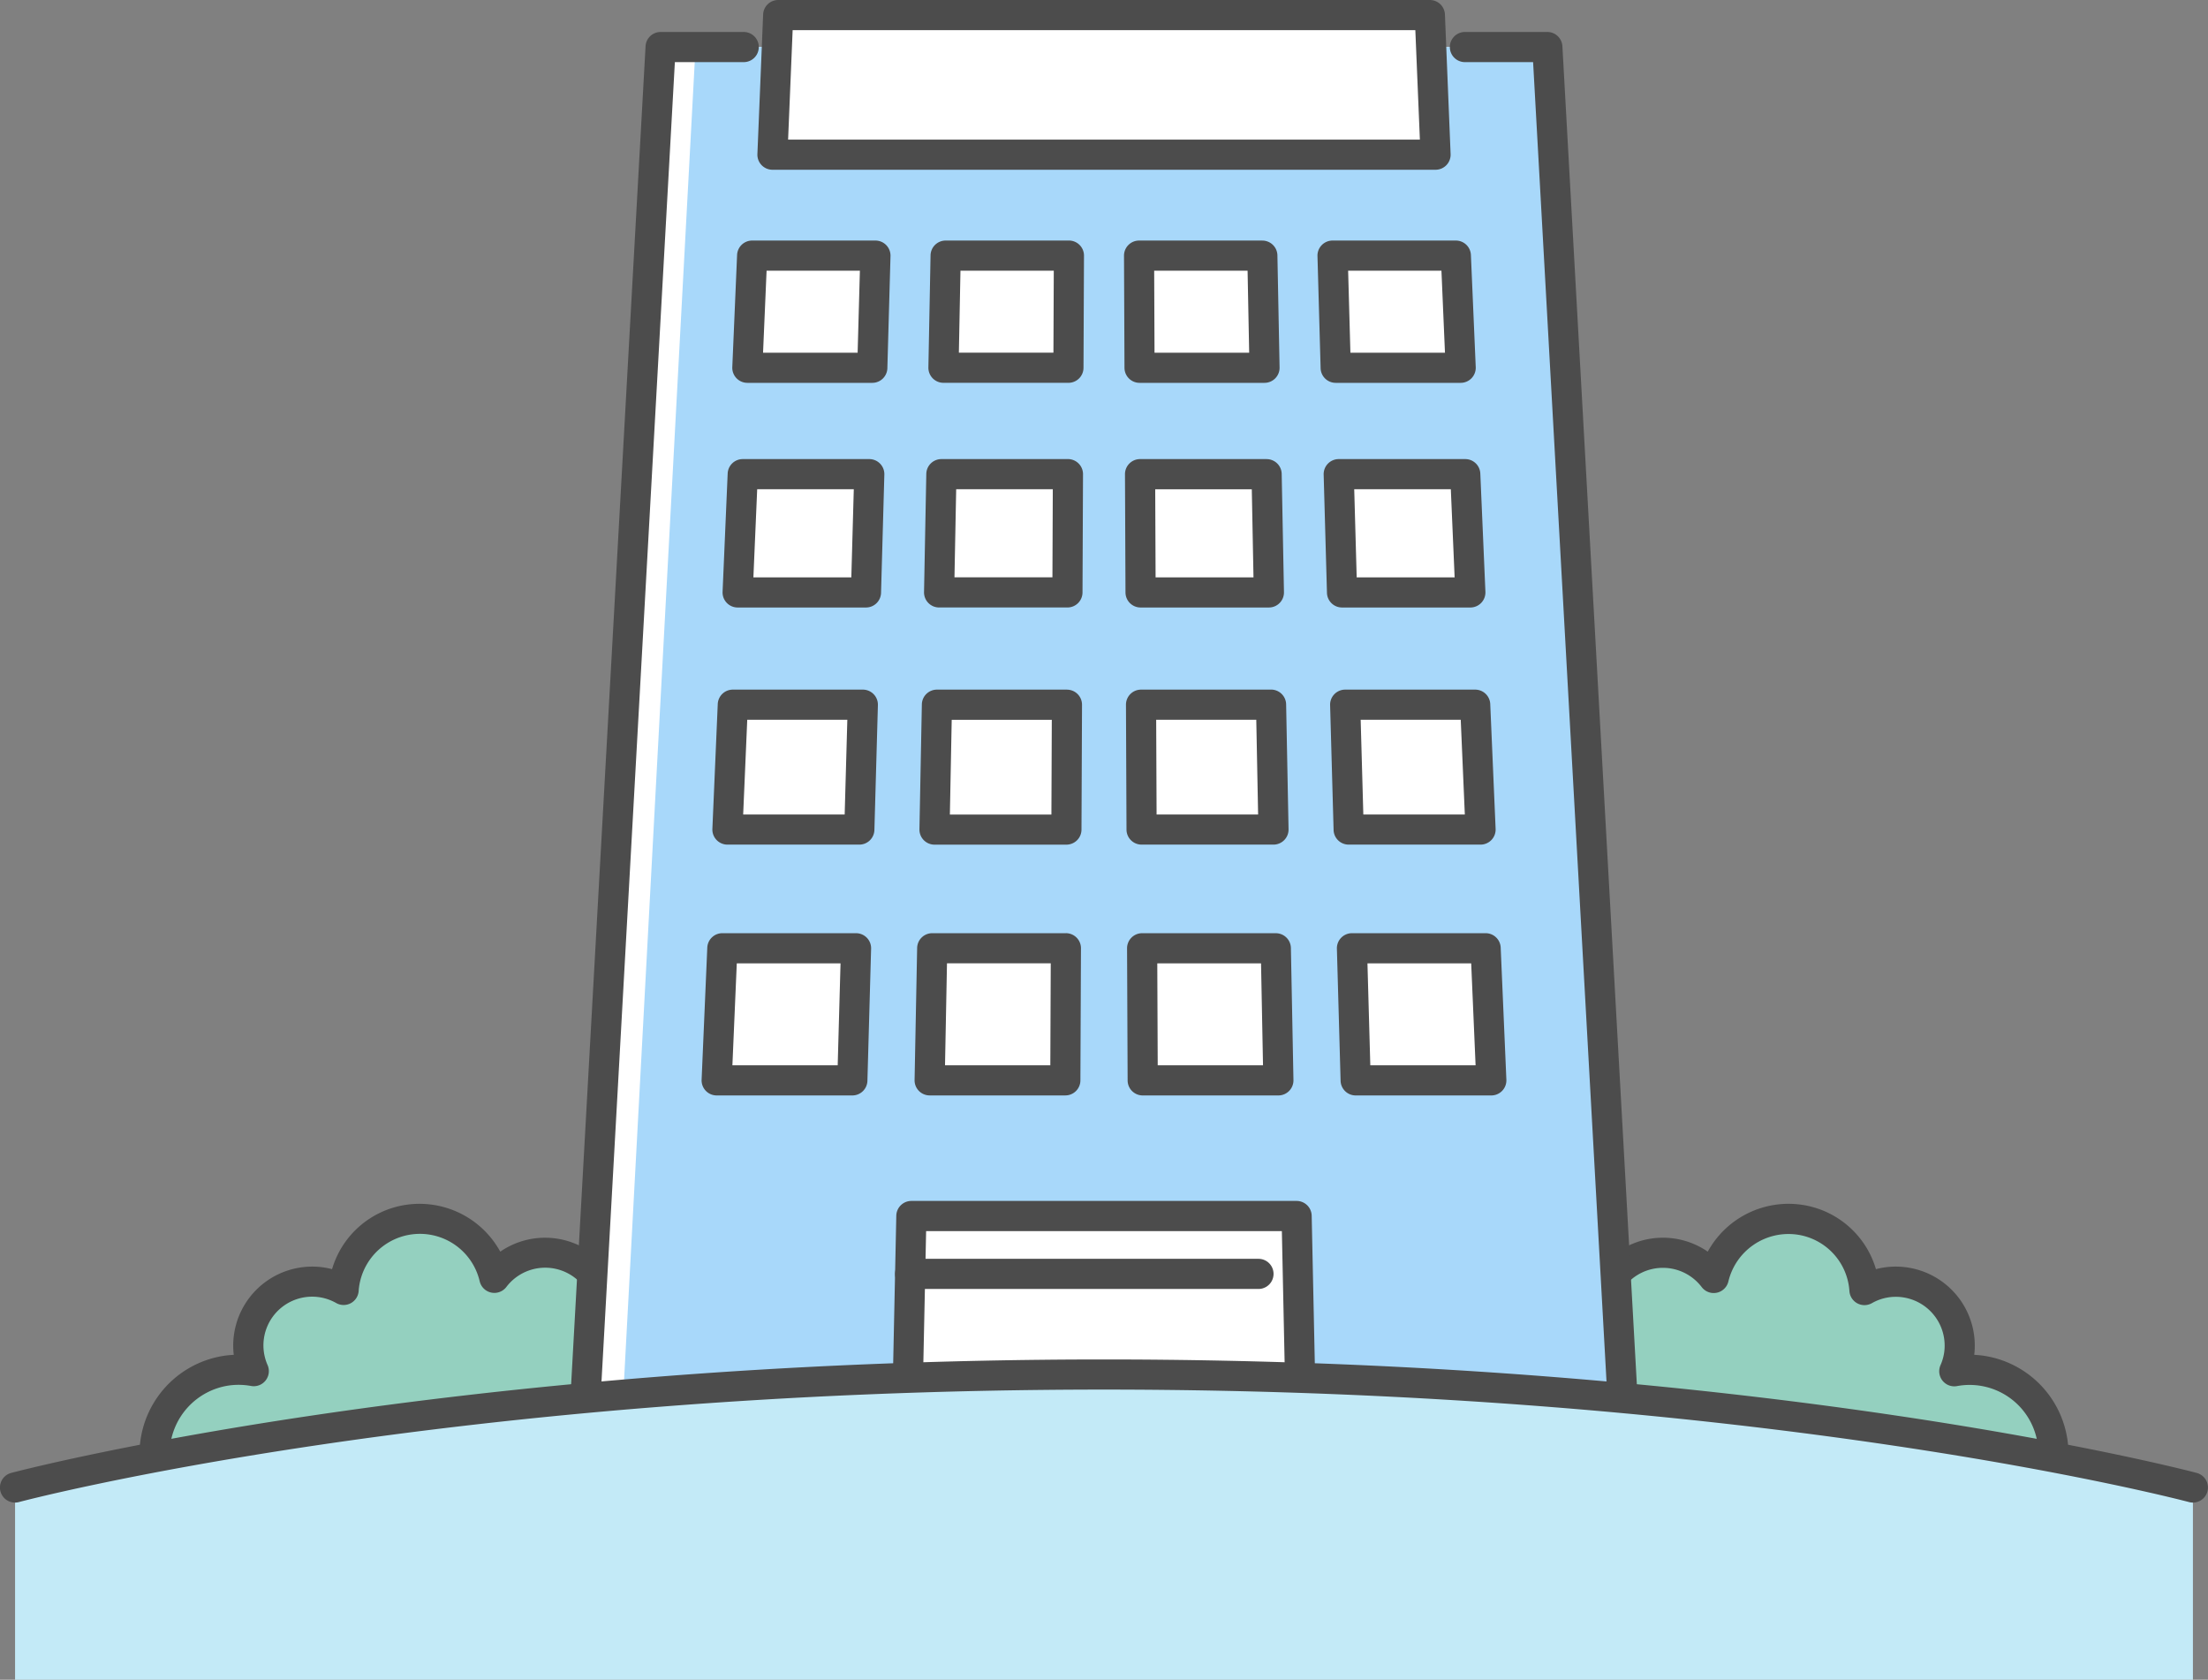 <svg xmlns="http://www.w3.org/2000/svg" xmlns:xlink="http://www.w3.org/1999/xlink" width="194.562" height="148" viewBox="0 0 194.562 148"><rect x="0" y="0" width="194.562" height="148" fill="#808080" stroke="none"/><defs><style>.a{fill:none;}.b{clip-path:url(#a);}.c{fill:#94d0bf;}.d{fill:#4c4c4c;}.e{fill:#fff;}.f{fill:#a8d8fa;}.g{fill:#c3eaf7;}</style><clipPath id="a"><rect class="a" width="194.562" height="148"/></clipPath></defs><g class="b"><path class="c" d="M381.832,289.661a7.378,7.378,0,0,0-2.451.041,5.62,5.62,0,0,0-7.916-7.155,6.738,6.738,0,0,0-13.284-1.06,5.623,5.623,0,0,0-9.949,4.7,6.167,6.167,0,0,0-9.317,4.325s0,.007,0,.011l49.132,7.51a7.409,7.409,0,0,0-6.214-8.368" transform="translate(-207.177 -168.886)"/><path class="d" d="M379.946,286.262a8.571,8.571,0,0,0-.893-.089,6.964,6.964,0,0,0-5.856-7.693,6.871,6.871,0,0,0-2.806.144,8.017,8.017,0,0,0-6.517-5.67,8.118,8.118,0,0,0-8.305,4.128,6.956,6.956,0,0,0-10.824,4.677c-.016.1-.029.21-.04.314-.214-.052-.431-.095-.65-.128a7.493,7.493,0,0,0-8.539,6.275h0a1.353,1.353,0,0,0-.017.211,1.328,1.328,0,0,0,1.128,1.313l49.132,7.51a1.286,1.286,0,0,0,.2.016,1.329,1.329,0,0,0,1.315-1.141,8.766,8.766,0,0,0-7.328-9.867m-43.118,2.159h0Zm1.69-1.074a4.845,4.845,0,0,1,6.932-2.12,1.328,1.328,0,0,0,1.988-1.435,4.295,4.295,0,0,1,7.6-3.587,1.329,1.329,0,0,0,2.35-.5,5.448,5.448,0,0,1,6.085-4.121,5.381,5.381,0,0,1,4.58,4.973,1.328,1.328,0,0,0,1.979,1.064,4.246,4.246,0,0,1,2.764-.51,4.3,4.3,0,0,1,3.6,4.9,4.256,4.256,0,0,1-.318,1.075,1.329,1.329,0,0,0,1.454,1.841,6.059,6.059,0,0,1,7.152,5.481Z" transform="translate(-205.088 -166.8)"/><path class="c" d="M77.213,285.345a6.152,6.152,0,0,0-2.292.837,5.624,5.624,0,0,0-9.949-4.7,6.738,6.738,0,0,0-13.284,1.06,5.616,5.616,0,0,0-7.916,7.155,7.394,7.394,0,0,0-8.665,8.326l49.132-7.51v-.011a6.164,6.164,0,0,0-7.025-5.162" transform="translate(-21.415 -168.886)"/><path class="d" d="M83.464,288.22a7.493,7.493,0,0,0-8.538-6.274c-.221.033-.437.077-.652.128-.011-.1-.024-.21-.04-.314a6.956,6.956,0,0,0-10.824-4.677,8.114,8.114,0,0,0-8.306-4.128,8.017,8.017,0,0,0-6.516,5.669,6.872,6.872,0,0,0-2.806-.144,6.964,6.964,0,0,0-5.857,7.693,8.408,8.408,0,0,0-.892.089,8.765,8.765,0,0,0-7.329,9.867,1.326,1.326,0,0,0,1.516,1.126l49.132-7.51a1.328,1.328,0,0,0,1.118-1.472c0-.017,0-.035-.007-.053M34.3,294.4a6.106,6.106,0,0,1,5.14-5.516,5.955,5.955,0,0,1,.894-.068,6.232,6.232,0,0,1,1.117.1,1.329,1.329,0,0,0,1.456-1.84,4.292,4.292,0,0,1,6.046-5.467,1.327,1.327,0,0,0,1.979-1.064,5.41,5.41,0,0,1,10.665-.852,1.329,1.329,0,0,0,2.35.5,4.295,4.295,0,0,1,7.6,3.587,1.328,1.328,0,0,0,1.988,1.436,4.842,4.842,0,0,1,6.931,2.119Z" transform="translate(-19.328 -166.8)"/><path class="e" d="M139.337,10.668l-6.631,119.158H224.1L217.47,10.668Z" transform="translate(-81.123 -6.521)"/><path class="f" d="M147.626,10.668l-6.39,119.158h88.079l-6.39-119.158Z" transform="translate(-86.337 -6.521)"/><path class="d" d="M215.381,7.251h-7.264a1.328,1.328,0,0,0,0,2.656h6.008l6.483,116.5H132.021L138.5,9.907h6.067a1.328,1.328,0,0,0,0-2.656h-7.323a1.329,1.329,0,0,0-1.326,1.254L129.29,127.663a1.329,1.329,0,0,0,1.326,1.4h91.395a1.329,1.329,0,0,0,1.326-1.4L216.707,8.505a1.329,1.329,0,0,0-1.326-1.254" transform="translate(-79.033 -4.433)"/><path class="e" d="M206.081,275.637l-.331,15.7h34.61l-.331-15.7Z" transform="translate(-125.774 -168.496)"/><path class="d" d="M237.939,272.22H203.991a1.329,1.329,0,0,0-1.328,1.3l-.332,15.7a1.329,1.329,0,0,0,1.329,1.356h34.61a1.329,1.329,0,0,0,1.328-1.356l-.332-15.7a1.329,1.329,0,0,0-1.328-1.3m-32.922,15.7.275-13.042h31.346l.275,13.042Z" transform="translate(-123.684 -166.407)"/><path class="e" d="M175.615,3.417l-.5,12.3h58.43l-.505-12.3Z" transform="translate(-107.044 -2.089)"/><path class="d" d="M230.946,0h-57.42A1.328,1.328,0,0,0,172.2,1.273l-.505,12.3a1.328,1.328,0,0,0,1.327,1.383h58.429a1.328,1.328,0,0,0,1.327-1.383l-.5-12.3A1.329,1.329,0,0,0,230.946,0M174.4,12.3l.4-9.643h54.87l.4,9.643Z" transform="translate(-104.955 0.001)"/><path class="e" d="M169.412,67.825h11.009l.276-9.881h-10.86Z" transform="translate(-103.561 -35.421)"/><path class="d" d="M178.609,54.527h-10.86a1.328,1.328,0,0,0-1.327,1.271L166,65.679a1.328,1.328,0,0,0,1.327,1.385h11.01a1.328,1.328,0,0,0,1.327-1.291l.276-9.881a1.328,1.328,0,0,0-1.328-1.365m-1.568,9.881H168.71l.311-7.225h8.222Z" transform="translate(-101.472 -33.332)"/><path class="e" d="M213.876,67.825h11.009l.042-9.881h-10.86Z" transform="translate(-130.742 -35.421)"/><path class="d" d="M222.839,54.527h-10.86a1.328,1.328,0,0,0-1.328,1.3l-.191,9.881a1.329,1.329,0,0,0,1.328,1.354H222.8a1.328,1.328,0,0,0,1.328-1.322l.043-9.881a1.329,1.329,0,0,0-1.328-1.334m-1.365,9.881h-8.332l.14-7.225h8.223Z" transform="translate(-128.653 -33.332)"/><path class="e" d="M258.231,57.944l.042,9.881h11.009l-.191-9.881Z" transform="translate(-157.855 -35.421)"/><path class="d" d="M267,54.527h-10.86a1.329,1.329,0,0,0-1.329,1.334l.042,9.881a1.328,1.328,0,0,0,1.328,1.322h11.01a1.329,1.329,0,0,0,1.328-1.354l-.191-9.881a1.328,1.328,0,0,0-1.328-1.3m-9.5,9.881-.03-7.225H265.7l.14,7.225Z" transform="translate(-155.767 -33.332)"/><path class="e" d="M302.093,57.944l.276,9.881h11.009l-.425-9.881Z" transform="translate(-184.668 -35.421)"/><path class="d" d="M310.865,54.527H300a1.328,1.328,0,0,0-1.328,1.365l.276,9.881a1.328,1.328,0,0,0,1.327,1.291H311.29a1.328,1.328,0,0,0,1.327-1.385l-.425-9.881a1.328,1.328,0,0,0-1.327-1.271m-9.292,9.881-.2-7.225h8.222l.311,7.225Z" transform="translate(-182.58 -33.332)"/><path class="e" d="M167.221,117.9h11.308l.291-10.42h-11.15Z" transform="translate(-102.221 -65.702)"/><path class="d" d="M176.731,104.064H165.58a1.328,1.328,0,0,0-1.327,1.271l-.448,10.42a1.328,1.328,0,0,0,1.327,1.385H176.44a1.328,1.328,0,0,0,1.328-1.291l.291-10.42a1.328,1.328,0,0,0-1.327-1.365m-1.583,10.42h-8.629l.334-7.764h8.512Z" transform="translate(-100.133 -63.614)"/><path class="e" d="M212.89,117.9H224.2l.045-10.42H213.091Z" transform="translate(-130.139 -65.702)"/><path class="d" d="M222.152,104.064H211a1.328,1.328,0,0,0-1.328,1.3l-.2,10.42a1.328,1.328,0,0,0,1.328,1.354h11.308a1.328,1.328,0,0,0,1.328-1.322l.045-10.42a1.329,1.329,0,0,0-1.328-1.334m-1.367,10.42h-8.632l.151-7.764h8.513Z" transform="translate(-128.049 -63.614)"/><path class="e" d="M258.444,107.48l.045,10.42H269.8l-.2-10.42Z" transform="translate(-157.985 -65.702)"/><path class="d" d="M267.505,104.064H256.354a1.328,1.328,0,0,0-1.328,1.334l.045,10.42a1.329,1.329,0,0,0,1.328,1.322h11.308a1.329,1.329,0,0,0,1.328-1.354l-.2-10.42a1.329,1.329,0,0,0-1.328-1.3m-9.784,10.42-.033-7.764H266.2l.15,7.764Z" transform="translate(-155.896 -63.614)"/><path class="e" d="M303.478,107.48l.291,10.42h11.308l-.449-10.42Z" transform="translate(-185.515 -65.702)"/><path class="d" d="M312.54,104.064H301.39a1.328,1.328,0,0,0-1.327,1.365l.291,10.42a1.328,1.328,0,0,0,1.327,1.291h11.308a1.328,1.328,0,0,0,1.327-1.385l-.449-10.42a1.328,1.328,0,0,0-1.327-1.271m-9.567,10.42-.217-7.764h8.512l.335,7.764Z" transform="translate(-183.426 -63.614)"/><path class="e" d="M164.907,170.742H176.53l.308-11H165.381Z" transform="translate(-100.807 -97.647)"/><path class="d" d="M174.749,156.32H163.292a1.328,1.328,0,0,0-1.327,1.271l-.473,11a1.328,1.328,0,0,0,1.327,1.385h11.623a1.328,1.328,0,0,0,1.327-1.291l.308-11a1.328,1.328,0,0,0-1.328-1.365m-1.6,11.005h-8.944l.359-8.349h8.819Z" transform="translate(-98.719 -95.558)"/><path class="e" d="M211.848,170.742h11.623l.047-11H212.061Z" transform="translate(-129.502 -97.647)"/><path class="d" d="M221.428,156.32H209.972a1.328,1.328,0,0,0-1.328,1.3l-.213,11.005a1.328,1.328,0,0,0,1.328,1.354h11.623a1.328,1.328,0,0,0,1.328-1.322l.047-11a1.328,1.328,0,0,0-1.328-1.334m-1.369,11.005h-8.947l.162-8.349h8.819Z" transform="translate(-127.413 -95.558)"/><path class="e" d="M258.668,159.738l.047,11h11.622l-.213-11Z" transform="translate(-158.123 -97.647)"/><path class="d" d="M268.036,156.32H256.579a1.328,1.328,0,0,0-1.328,1.334l.047,11a1.329,1.329,0,0,0,1.328,1.322h11.623a1.329,1.329,0,0,0,1.328-1.354l-.213-11.005a1.328,1.328,0,0,0-1.328-1.3m-10.087,11.005-.036-8.349h8.82l.162,8.349Z" transform="translate(-156.034 -95.558)"/><path class="e" d="M304.939,159.738l.308,11H316.87l-.474-11Z" transform="translate(-186.408 -97.647)"/><path class="d" d="M314.307,156.32H302.851a1.328,1.328,0,0,0-1.327,1.365l.307,11a1.328,1.328,0,0,0,1.327,1.291h11.623a1.328,1.328,0,0,0,1.327-1.385l-.473-11a1.328,1.328,0,0,0-1.327-1.271m-9.857,11.005-.234-8.349h8.818l.36,8.349Z" transform="translate(-184.319 -95.558)"/><path class="e" d="M162.461,226.586h11.956l.325-11.639h-11.78Z" transform="translate(-99.311 -131.396)"/><path class="d" d="M172.654,211.53h-11.78a1.328,1.328,0,0,0-1.327,1.271l-.5,11.639a1.328,1.328,0,0,0,1.327,1.385h11.956a1.328,1.328,0,0,0,1.327-1.291l.325-11.639a1.328,1.328,0,0,0-1.327-1.365m-1.617,11.639H161.76l.386-8.983h9.142Z" transform="translate(-97.223 -129.307)"/><path class="e" d="M210.747,226.586H222.7l.05-11.639h-11.78Z" transform="translate(-128.829 -131.396)"/><path class="d" d="M220.664,211.53h-11.78a1.328,1.328,0,0,0-1.328,1.3l-.226,11.639a1.329,1.329,0,0,0,1.328,1.354h11.956a1.328,1.328,0,0,0,1.328-1.322l.05-11.639a1.329,1.329,0,0,0-1.328-1.334m-1.373,11.639h-9.279l.174-8.983h9.143Z" transform="translate(-126.74 -129.307)"/><path class="e" d="M258.905,214.946l.05,11.639h11.956l-.226-11.639Z" transform="translate(-158.268 -131.395)"/><path class="d" d="M268.6,211.53h-11.78a1.329,1.329,0,0,0-1.328,1.334l.05,11.639a1.328,1.328,0,0,0,1.328,1.322h11.956a1.329,1.329,0,0,0,1.328-1.354l-.225-11.639a1.329,1.329,0,0,0-1.328-1.3m-10.408,11.639-.038-8.983h9.143l.174,8.983Z" transform="translate(-156.179 -129.307)"/><path class="e" d="M306.483,214.946l.325,11.639h11.956l-.5-11.639Z" transform="translate(-187.352 -131.395)"/><path class="d" d="M316.174,211.53h-11.78a1.328,1.328,0,0,0-1.328,1.365l.326,11.639a1.328,1.328,0,0,0,1.327,1.291h11.956A1.328,1.328,0,0,0,318,224.44l-.5-11.639a1.328,1.328,0,0,0-1.327-1.271m-10.163,11.639-.251-8.983H314.9l.387,8.983Z" transform="translate(-185.263 -129.307)"/><path class="d" d="M234.93,285.339H204.236a1.328,1.328,0,1,0,0,2.656H234.93a1.328,1.328,0,1,0,0-2.656" transform="translate(-124.037 -174.426)"/><path class="g" d="M3.417,321.521v16.937H195.322V321.521s-37-9.956-95.952-9.956-95.953,9.956-95.953,9.956" transform="translate(-2.089 -190.458)"/><path class="d" d="M193.579,318.151c-.372-.1-37.843-10-96.3-10s-95.926,9.9-96.3,10a1.328,1.328,0,0,0,.69,2.565c.368-.1,37.532-9.91,95.607-9.91s95.24,9.811,95.608,9.91a1.328,1.328,0,1,0,.69-2.565" transform="translate(0 -188.371)"/></g></svg>